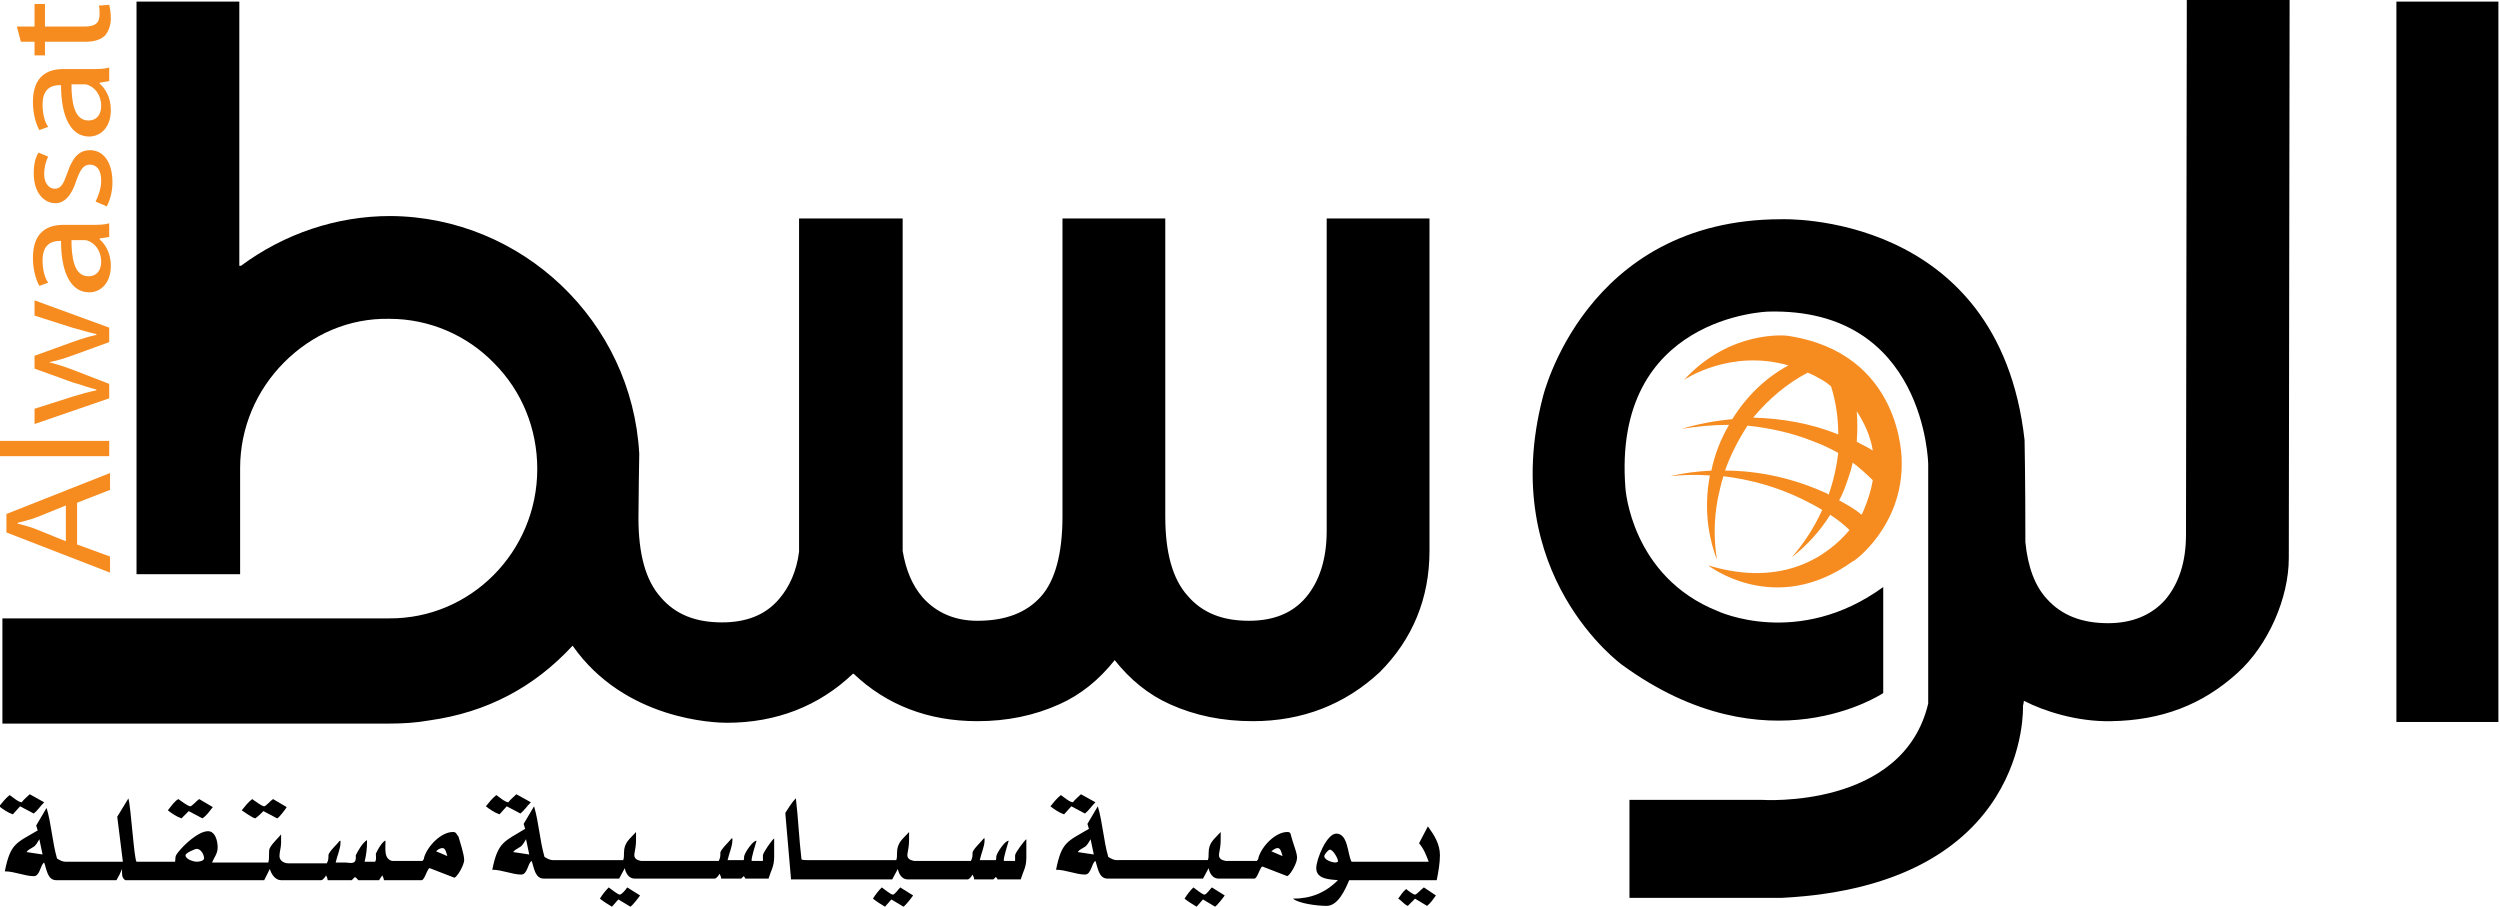 <?xml version="1.0" encoding="utf-8"?>
<!-- Generator: Adobe Illustrator 19.0.0, SVG Export Plug-In . SVG Version: 6.00 Build 0)  -->
<svg version="1.1" id="Layer_1" xmlns="http://www.w3.org/2000/svg" xmlns:xlink="http://www.w3.org/1999/xlink" x="0px" y="0px"
	 viewBox="0 0 311.3 112.9" style="enable-background:new 0 0 311.3 112.9;" xml:space="preserve">
<style type="text/css">
	path, polygon {fill:#000;}
	.st0{fill:#F68B1F;}
</style>
<g id="XMLID_2_">
	<path id="XMLID_49_" d="M272.3,0l0,1.1c0,0-0.1,65.5-0.1,65.5c0,3.4-0.9,6.1-2.6,8.1c-1.7,1.9-4.1,2.9-7.1,2.9c-3.3,0-5.8-1-7.6-3
		c-1.5-1.6-2.4-4-2.7-7.1h0c0-8.1-0.1-12.7-0.1-12.7c-3.2-28.6-30.3-27.5-30.3-27.5c-24.5,0-29.7,22.2-29.7,22.2
		c-5.7,22.1,9.9,33.3,9.9,33.3c18.1,13.2,32.5,3.5,32.5,3.5V73.1c-10.6,7.7-20.6,3-20.6,3c-10.8-4.3-11.5-15.3-11.5-15.3
		c-1.7-21.5,17.8-22,17.8-22c19.6-0.5,19.9,19,19.9,19v29.8c-3.1,13.2-20.7,12-20.7,12h-16.5v12.2h19c31-1.6,30-23.9,30-23.9
		c0-0.1,0.1-0.3,0.1-0.6c0,0,0,0,0.1,0l0,0.2c0-0.1,0-0.1,0-0.2c2.3,1.2,6.5,2.6,10.8,2.5c6.2-0.1,11.3-2,15.7-6
		c3.8-3.4,6.4-9.3,6.4-14.3c0,0.9,0,0.9,0.1-68.5l0-1.1H272.3z"/>
	<path id="XMLID_43_" class="st0" d="M232,63.7c0,0-0.1,0.2-0.2,0.4c-0.8-0.7-1.7-1.2-2.8-1.8c0.3-0.5,0.5-1,0.7-1.5
		c0.4-1.1,0.8-2.2,1-3.2c0.9,0.7,1.7,1.4,2.5,2.2C233,61,232.6,62.3,232,63.7 M214.8,58.6c0.7-2,1.7-3.9,2.8-5.6
		c2.8,0.3,5.6,0.9,8.3,2c1.1,0.4,2.1,0.9,3,1.4c-0.2,1.7-0.6,3.5-1.2,5.2c0,0-0.1,0-0.1-0.1C223.5,59.6,219.1,58.6,214.8,58.6
		 M225.1,46.4c0.5,0.2,1.1,0.5,1.6,0.8c0,0,0.6,0.3,1.3,0.9c0.6,1.9,0.9,3.9,0.9,6c-3.4-1.4-7.1-2-10.6-2.1
		C220.3,49.6,222.6,47.7,225.1,46.4 M233.2,56.1c-0.6-0.4-1.3-0.7-2-1.1c0.1-1.3,0.1-2.5,0-3.8C232.1,52.6,232.9,54.2,233.2,56.1
		 M236.8,57.4c0,0,0.2-13.5-14.3-15.6c0,0-7-0.8-12.8,5.5c0,0,5.7-3.9,13-1.8c-2.8,1.5-5.2,3.8-7,6.7c-2.2,0.2-4.3,0.6-6.3,1.2
		c1.9-0.3,3.9-0.5,5.9-0.5c-1,1.7-1.8,3.7-2.2,5.7c-1.8,0.1-3.5,0.3-5.1,0.7c1.6-0.2,3.3-0.2,4.9-0.1c0,0,0,0.1,0,0.1
		c-0.7,3.7-0.3,7.3,0.9,10.4c-0.4-2.4-0.4-5,0.1-7.6c0.2-0.9,0.4-1.9,0.7-2.8c3.3,0.4,6.6,1.3,9.7,2.8c1,0.5,1.8,0.9,2.6,1.4
		c-1,2.2-2.3,4.2-3.8,5.9c1.8-1.4,3.5-3.2,4.8-5.3c0.9,0.6,1.7,1.2,2.4,1.9c-2.5,3-8.1,7.3-17.6,4.4c0,0,8.3,6.5,18-0.5
		C230.8,70,237,65.5,236.8,57.4"/>
	<path id="XMLID_40_" class="st0" d="M8.3,62.9l-3.7,1.5c-0.8,0.3-1.6,0.5-2.4,0.7v0.1c0.7,0.2,1.6,0.4,2.3,0.7l3.7,1.5V62.9z
		 M9.6,67.8l4.1,1.5v2l-12.9-5v-2.3l12.9-5.1v2.1l-4.1,1.6V67.8z"/>
	<rect id="XMLID_39_" x="0" y="54.9" class="st0" width="13.6" height="1.9"/>
	<path id="XMLID_38_" class="st0" d="M4.3,50.9L9,49.4c1-0.3,2-0.6,3-0.8v-0.1c-0.9-0.2-1.9-0.6-3-0.9l-4.7-1.7v-1.6L9,42.6
		c1.1-0.4,2.1-0.7,3-0.9v-0.1c-0.9-0.2-1.9-0.5-3-0.8l-4.7-1.5v-1.9l9.3,3.4v1.8l-4.4,1.6c-1.1,0.4-2,0.7-3.1,0.9v0
		c1.1,0.3,2.1,0.6,3.1,1l4.4,1.7v1.8l-9.3,3.2V50.9z"/>
	<path id="XMLID_35_" class="st0" d="M8.9,29.9c0,2.1,0.3,4.5,2.1,4.5c1.1,0,1.6-0.8,1.6-1.8c0-1.4-0.8-2.3-1.6-2.6
		c-0.2-0.1-0.4-0.1-0.5-0.1H8.9z M11.4,28c0.8,0,1.6,0,2.2-0.2v1.7l-1.2,0.2v0.1c0.7,0.6,1.4,1.7,1.4,3.3c0,2.2-1.3,3.3-2.7,3.3
		c-2.2,0-3.5-2.3-3.5-6.4H7.5c-0.8,0-2.2,0.2-2.2,2.4c0,1,0.2,2.1,0.7,2.8l-1.1,0.4c-0.5-0.9-0.8-2.2-0.8-3.5c0-3.3,1.9-4.1,3.8-4.1
		H11.4z"/>
	<path id="XMLID_34_" class="st0" d="M11.9,25.1c0.3-0.6,0.7-1.6,0.7-2.6c0-1.4-0.6-2-1.4-2c-0.8,0-1.2,0.6-1.7,2
		c-0.6,1.9-1.5,2.8-2.6,2.8c-1.5,0-2.7-1.4-2.7-3.7c0-1.1,0.2-2,0.6-2.6l1.2,0.5c-0.2,0.4-0.5,1.2-0.5,2.2c0,1.1,0.6,1.8,1.3,1.8
		c0.8,0,1.1-0.6,1.6-2c0.6-1.8,1.4-2.8,2.8-2.8c1.7,0,2.8,1.5,2.8,4c0,1.2-0.3,2.2-0.7,3L11.9,25.1z"/>
	<path id="XMLID_31_" class="st0" d="M8.9,10.5c0,2.1,0.3,4.5,2.1,4.5c1.1,0,1.6-0.8,1.6-1.8c0-1.4-0.8-2.3-1.6-2.6
		c-0.2-0.1-0.4-0.1-0.5-0.1H8.9z M11.4,8.6c0.8,0,1.6,0,2.2-0.2v1.7l-1.2,0.2v0.1c0.7,0.6,1.4,1.7,1.4,3.3c0,2.2-1.3,3.3-2.7,3.3
		c-2.2,0-3.5-2.3-3.5-6.4H7.5c-0.8,0-2.2,0.2-2.2,2.4c0,1,0.2,2.1,0.7,2.8l-1.1,0.4c-0.5-0.9-0.8-2.2-0.8-3.5c0-3.3,1.9-4.1,3.8-4.1
		H11.4z"/>
	<path id="XMLID_30_" class="st0" d="M2.1,3.3h2.2V0.5h1.3v2.8h5c1.2,0,1.8-0.4,1.8-1.5c0-0.5,0-0.8-0.1-1.1l1.3-0.1
		c0.1,0.4,0.2,1,0.2,1.7c0,0.9-0.3,1.6-0.7,2.1c-0.5,0.5-1.3,0.8-2.4,0.8H5.6v1.7H4.3V5.2H2.6L2.1,3.3z"/>
	<path id="XMLID_29_" d="M2.5,100.4l1.7,0.9c0.5-0.4,0.8-0.9,1.3-1.4l-1.8-1c-0.3,0.3-0.7,0.6-1,1c-0.4,0-1.2-0.7-1.5-0.9
		c-0.5,0.4-0.9,0.9-1.3,1.4c0.5,0.4,1.1,0.8,1.7,1L2.5,100.4z"/>
	<path id="XMLID_28_" d="M23.5,101l1.7,0.9c0.5-0.3,0.9-0.9,1.3-1.4l-1.7-1c-0.2,0.1-0.9,0.9-1.1,0.9c-0.3,0-1.2-0.7-1.5-0.9
		c-0.5,0.3-0.9,0.9-1.3,1.4c0.5,0.4,1.1,0.8,1.7,1L23.5,101z"/>
	<path id="XMLID_27_" d="M32.8,101c0.2,0.1,1.7,0.9,1.7,0.9c0.2,0,1.1-1.2,1.2-1.4l-1.7-1c-0.2,0.1-0.9,0.9-1.1,0.9
		c-0.3,0-1.2-0.7-1.5-0.9c-0.5,0.4-0.9,0.9-1.3,1.4c0.3,0.2,1.4,1,1.7,1C32.2,101.6,32.5,101.3,32.8,101"/>
	<path id="XMLID_22_" d="M54.3,106c0.2-0.2,0.5-0.4,0.8-0.4c0.4,0,0.5,0.7,0.6,1L54.3,106z M24.5,107.3c-0.4,0-1.4-0.3-1.4-0.8
		c0-0.3,1.2-0.8,1.4-0.8c0.5,0,0.9,0.7,0.9,1.1C25.5,107.2,24.8,107.3,24.5,107.3 M3.3,106.1c0.2-0.3,0.5-0.4,0.8-0.6
		c0.4-0.2,0.6-0.7,0.8-1l0.4,1.9L3.3,106.1z M56.4,103.6c-1.5,0-3.2,1.8-3.6,3.2c0,0.2-0.1,0.3-0.2,0.4h-0.7h-0.5h-2h-0.6
		c-1-0.3-0.8-1.4-0.8-2.5h-0.1c-0.5,0.4-0.8,1-1.1,1.6c0,0.3,0.1,0.8-0.1,1c-0.2,0-1.2,0-1.3,0c0.2-0.8,0.3-1.6,0.3-2.4
		c0-0.1,0-0.2,0-0.3c-0.6,0.4-1.1,1.3-1.4,1.9c0.1,1.1-0.4,1-1.3,0.9h-0.3h-0.1h-0.5h-0.3c0.2-0.9,0.6-1.7,0.6-2.5
		c0-0.1,0-0.1,0-0.2l-0.1,0c-0.3,0.4-1.4,1.4-1.4,1.8s0,0.6-0.2,1H39h-0.5h-2.6c-0.5,0-1.1-0.3-1.1-0.9c0-0.5,0.2-1.1,0.2-1.6v-1.1
		c-0.4,0.5-1.1,1.1-1.4,1.7c-0.2,0.3,0,1.3-0.2,1.8h-3h-0.5h-1.9h-0.7h-0.9c0.3-0.7,0.7-1.1,0.7-1.9c0-0.8-0.3-2-1.2-2
		c-1.2,0-3,1.7-3.7,2.6c-0.5,0.6-0.3,0.7-0.4,1.2h-1.2H20h-1.9h-0.7H17c-0.3-0.3-0.7-6.8-1-7.8L16,99.4l-1.4,2.3l0.7,5.6H14h-0.6
		h-1.9h-0.6H9H8.4H8.1c-0.3,0-0.7-0.2-1-0.4c-0.6-2.1-0.7-4.3-1.3-6.3l-1.3,2.2c0.1,0.2,0.1,0.4,0.2,0.6c-2.7,1.6-3.4,1.6-4.1,5.1
		c1.2,0,2.5,0.6,3.6,0.6c0.8,0,0.8-1.4,1.3-1.7c0.3,0.8,0.4,2.2,1.5,2.2h1.4H9h1.9h0.6h1.9H14h0.5c0.3-0.5,0.5-0.9,0.7-1.4
		c0,0.5-0.1,1.1,0.4,1.4h1.7h0.7H20h0.5h6.7h0.7h1.9h0.5h2.6l0.7-1.4c0.2,0.7,0.7,1.4,1.4,1.4h0.8h0.6h2H39h1c0.2,0,0.5-0.4,0.6-0.6
		c0.1,0.2,0.2,0.4,0.2,0.6h1h0.5h1.5l0.4-0.4c0.1,0.1,0.3,0.2,0.4,0.4h2.6l0.4-0.6c0.1,0.2,0.2,0.4,0.2,0.6h1h0.7h2h0.5h0.5
		c0.3,0,0.6-1,0.8-1.3c0,0,0.1-0.2,0.2-0.2l3.1,1.2c0.5-0.3,1.2-1.7,1.2-2.2c0-0.7-0.5-2.2-0.7-2.9
		C56.8,103.8,56.8,103.6,56.4,103.6"/>
	<path id="XMLID_21_" d="M63.1,100.4l1.7,0.9c0.5-0.4,0.8-0.9,1.3-1.4l-1.8-1c-0.3,0.3-0.7,0.6-1,1c-0.4,0-1.2-0.7-1.5-0.9
		c-0.5,0.4-0.9,0.9-1.3,1.4c0.5,0.4,1.1,0.8,1.7,1L63.1,100.4z"/>
	<path id="XMLID_20_" d="M77.2,111.4c-0.3,0-1.1-0.7-1.4-0.9c-0.4,0.4-0.8,0.9-1.1,1.4c0.5,0.4,1,0.7,1.5,1c0.3-0.3,0.5-0.6,0.8-0.9
		l1.5,0.9c0.3-0.2,1-1.1,1.2-1.4l-1.6-1C77.9,110.8,77.5,111.3,77.2,111.4"/>
	<path id="XMLID_17_" d="M63.9,106.1c0.2-0.3,0.5-0.4,0.8-0.6c0.4-0.2,0.6-0.7,0.8-1l0.4,1.9L63.9,106.1z M95,106.5
		c0,0.2,0,0.5,0,0.7l0,0h-1.4c-0.1-0.3,0.5-2.1,0.6-2.5c-0.4-0.1-1.4,1.4-1.5,1.8c-0.1,0.2,0,0.4-0.1,0.6h-1h-0.1H91h-0.4
		c0.2-0.9,0.6-1.7,0.6-2.5c0-0.1,0-0.1,0-0.2l-0.1,0c-0.3,0.4-1.4,1.4-1.4,1.8s0,0.6-0.2,1H88h-0.5h-2h-0.6H83h-0.6h-1.8h-0.7h-0.1
		c-0.5-0.1-0.9-0.3-0.8-0.9c0.1-0.5,0.2-1.1,0.2-1.7v-1c-0.8,0.9-1.5,1.3-1.5,2.6c0,0.3,0,0.7-0.1,0.9h-2.9H74h-1.8h-0.6h-1.9h-0.6
		h-0.3c-0.3,0-0.7-0.2-1-0.4c-0.6-2.1-0.7-4.3-1.3-6.3l-1.3,2.2c0.1,0.2,0.1,0.4,0.2,0.6c-2.6,1.6-3.4,1.6-4.1,5.1
		c1.2,0,2.5,0.6,3.6,0.6c0.8,0,0.8-1.4,1.3-1.7c0.3,0.8,0.4,2.2,1.5,2.2h1.4h0.6h1.9h0.6H74h0.7h2.4l0.7-1.3
		c0.1,0.6,0.5,1.3,1.2,1.3h0.9h0.7h1.8H83h1.9h0.6h2H88h1c0.2,0,0.5-0.4,0.6-0.6c0.1,0.2,0.2,0.4,0.2,0.6H91h0.4h0.9l0.3-0.3
		c0.1,0.1,0.2,0.2,0.2,0.3h2.9c0.3-1,0.7-1.5,0.7-2.7v-2.3C96.1,104.6,95,106.2,95,106.5"/>
	<path id="XMLID_16_" d="M111.2,111.4c-0.3,0-1.1-0.7-1.4-0.9c-0.4,0.4-0.8,0.9-1.1,1.4c0.5,0.4,1,0.7,1.5,1
		c0.3-0.3,0.5-0.6,0.8-0.9l1.5,0.9c0.3-0.2,1-1.1,1.2-1.4l-1.6-1C111.8,110.8,111.5,111.3,111.2,111.4"/>
	<path id="XMLID_15_" d="M126.4,106.5c0,0.2,0,0.5,0,0.7l0,0H125c-0.1-0.3,0.5-2.1,0.6-2.5c-0.4-0.1-1.4,1.4-1.5,1.8
		c-0.1,0.2,0,0.4-0.1,0.6h-1h-0.1h-0.4H122c0.2-0.9,0.6-1.7,0.6-2.5c0-0.1,0-0.1,0-0.2l-0.1,0c-0.3,0.4-1.4,1.4-1.4,1.8s0,0.6-0.2,1
		h-1.5H119h-2h-0.6h-1.8h-0.7h-0.1c-0.5-0.1-0.9-0.3-0.8-0.9c0.1-0.5,0.2-1.1,0.2-1.7v-1c-0.8,0.9-1.5,1.3-1.5,2.6
		c0,0.3,0,0.7-0.1,0.9h-2.9h-0.7h-1.8h-0.6h-1.9H103h-1.7h-0.8h0c-0.3,0-0.6,0-0.7-0.1c-0.3-2.5-0.4-5.1-0.7-7.6
		c-0.5,0.5-0.9,1.2-1.3,1.8l0,0.2l0.7,8.1h2.1h0.8h1.7h0.6h1.9h0.6h1.8h0.7h2.4l0.7-1.3c0.1,0.6,0.5,1.3,1.2,1.3h0.9h0.7h1.8h0.6h2
		h0.5h1c0.2,0,0.5-0.4,0.6-0.6c0.1,0.2,0.2,0.4,0.2,0.6h1.1h0.4h0.9l0.3-0.3c0.1,0.1,0.2,0.2,0.2,0.3h2.9c0.3-1,0.7-1.5,0.7-2.7
		v-2.3C127.6,104.6,126.4,106.2,126.4,106.5"/>
	<path id="XMLID_14_" d="M133.4,100.4l1.7,0.9c0.5-0.4,0.8-0.9,1.3-1.4l-1.8-1c-0.3,0.3-0.7,0.6-1,1c-0.4,0-1.2-0.7-1.5-0.9
		c-0.5,0.4-0.9,0.9-1.3,1.4c0.5,0.4,1.1,0.8,1.7,1L133.4,100.4z"/>
	<path id="XMLID_13_" d="M150,111.4c-0.3,0-1.1-0.7-1.4-0.9c-0.4,0.4-0.8,0.9-1.1,1.4c0.5,0.4,1,0.7,1.5,1c0.3-0.3,0.5-0.6,0.8-0.9
		l1.5,0.9c0.3-0.2,1-1.1,1.2-1.4l-1.6-1C150.6,110.8,150.3,111.3,150,111.4"/>
	<path id="XMLID_9_" d="M158.3,106c0.3-0.2,0.5-0.4,0.8-0.4c0.4,0,0.5,0.7,0.6,1L158.3,106z M134.2,106.1c0.2-0.3,0.5-0.4,0.8-0.6
		c0.4-0.2,0.6-0.7,0.8-1l0.4,1.9L134.2,106.1z M160.8,104.2c-0.1-0.4-0.1-0.6-0.5-0.6c-1.5,0-3.2,1.8-3.6,3.2c0,0.2-0.1,0.3-0.2,0.4
		h-0.7h-0.5h-1.9h-0.7h-0.1c-0.5-0.1-0.9-0.3-0.8-0.9c0.1-0.5,0.2-1.1,0.2-1.7v-1c-0.8,0.9-1.5,1.3-1.5,2.6c0,0.3,0,0.7-0.1,0.9
		h-2.9h-0.7h-1.8h-0.6h-1.9h-0.6h-1.9h-0.6H139c-0.3,0-0.7-0.2-1-0.4c-0.6-2.1-0.7-4.3-1.3-6.3l-1.3,2.2c0.1,0.2,0.1,0.4,0.2,0.6
		c-2.7,1.6-3.4,1.6-4.1,5.1c1.2,0,2.5,0.6,3.6,0.6c0.8,0,0.8-1.4,1.3-1.7c0.3,0.8,0.4,2.2,1.5,2.2h1.4h0.6h1.9h0.6h1.9h0.6h1.8h0.7
		h2.4l0.7-1.3c0.1,0.6,0.5,1.3,1.2,1.3h0.9h0.7h1.9h0.5h0.5c0.3,0,0.6-1,0.8-1.3c0,0,0.1-0.2,0.2-0.2l3.1,1.2
		c0.5-0.3,1.2-1.7,1.2-2.2C161.6,106.4,161,105,160.8,104.2"/>
	<path id="XMLID_6_" d="M166.3,107.4c-0.4,0-1.4-0.3-1.4-0.8c0-0.2,0.5-0.8,0.7-0.8c0.4,0,1,1.1,1,1.4
		C166.7,107.3,166.4,107.4,166.3,107.4 M177.8,102.9l-1.1,2.1c0.6,0.7,0.9,1.5,1.2,2.3h-3.9h-0.5h-2h-0.6h-1.8h-0.7h-0.1
		c-0.5-0.8-0.4-3.5-1.9-3.5c-1.2,0-2.5,3.2-2.5,4.3c0,1.4,1.7,1.4,2.7,1.5c-1.6,1.6-3.4,2.3-5.6,2.3c0.7,0.6,3,0.9,4.2,0.9
		c1.4,0,2.3-2,2.8-3.2h0.5h0.7h1.8h0.6h2h0.5h4.8c0.2-1,0.4-2.1,0.4-3.1C179.3,105.1,178.6,104,177.8,102.9"/>
	<path id="XMLID_5_" d="M176.2,111.4c-0.2,0-0.9-0.5-1.1-0.7c-0.4,0.3-0.7,0.8-1,1.2c0.4,0.2,0.7,0.7,1.2,0.9l0.9-0.9l1.5,0.9
		c0.5-0.4,0.8-0.9,1.1-1.3l-1.5-1C177,110.7,176.4,111.4,176.2,111.4"/>
	<polygon id="XMLID_4_" points="298.4,1.3 298.4,88.8 298.4,89.9 299.4,89.9 310.1,89.9 311.1,89.9 311.1,88.8 311.1,1.3 311.1,0.2 
		310.1,0.2 299.4,0.2 298.4,0.2 	"/>
	<path id="XMLID_3_" d="M178,68.6V28.3v-1.1H177h-10.7h-1.1v1.1v37.8c0,3.5-0.9,6.3-2.6,8.3c-1.7,2-4.1,2.9-7.1,2.9
		c-3.3,0-5.8-1-7.6-3.1c-1.9-2.1-2.8-5.4-2.8-9.9v-36v-1.1h-1h-10.7h-1.1v1.1v36c0,4.6-0.9,8-2.7,10c-1.8,2-4.4,3-7.9,3
		c-2.8,0-5.1-1-6.8-2.9c-1.3-1.5-2.1-3.4-2.5-5.8v0.1l0-0.1c0,0,0,0,0,0l0-40.3v-1.1h-1h-10.8h-1.1l0,1.1l0,40.4c0,0,0,0,0,0l0,0.1
		l0-0.1c-0.3,2.4-1.2,4.4-2.5,5.9c-1.7,2-4.1,2.9-7.1,2.9c-3.3,0-5.8-1-7.6-3.1c-1.9-2.1-2.8-5.4-2.8-9.9c0-2.3,0.1-7.7,0.1-8
		C78.7,40,65,27,48.6,26.9c-6.7,0-13.2,2.2-18.6,6.2h-0.2V1.3V0.2h-1H18h-1v1.1v69.1v1.1h1h10.8h1.1l0-1.1l0-12.1
		c0-5,2-9.7,5.5-13.2c3.5-3.5,8.1-5.5,13.1-5.4c4.9,0,9.6,2,13,5.5c3.5,3.5,5.4,8.2,5.4,13.2c0,10.3-8.3,18.7-18.5,18.6L1.3,77H0.3
		V78l0,11v1.1l1.1,0l47.1,0c1.7,0,3.3-0.1,5-0.4c7.1-1,13-4.1,17.8-9.3h0c6.5,9.3,17.8,9.6,19.2,9.6c6.2,0,11.5-2.1,15.7-6.1h0.1
		c4.1,3.9,9.3,5.9,15.4,5.9c3.7,0,7.1-0.7,10.2-2.1c2.7-1.2,5-3.1,6.9-5.5c0,0,0,0,0,0h0c0,0,0,0,0,0c1.9,2.4,4.2,4.3,6.9,5.5
		c3.1,1.4,6.5,2.1,10.3,2.1c6.2,0,11.5-2.1,15.8-6.1C175.9,79.6,178,74.5,178,68.6"/>
</g>
</svg>
